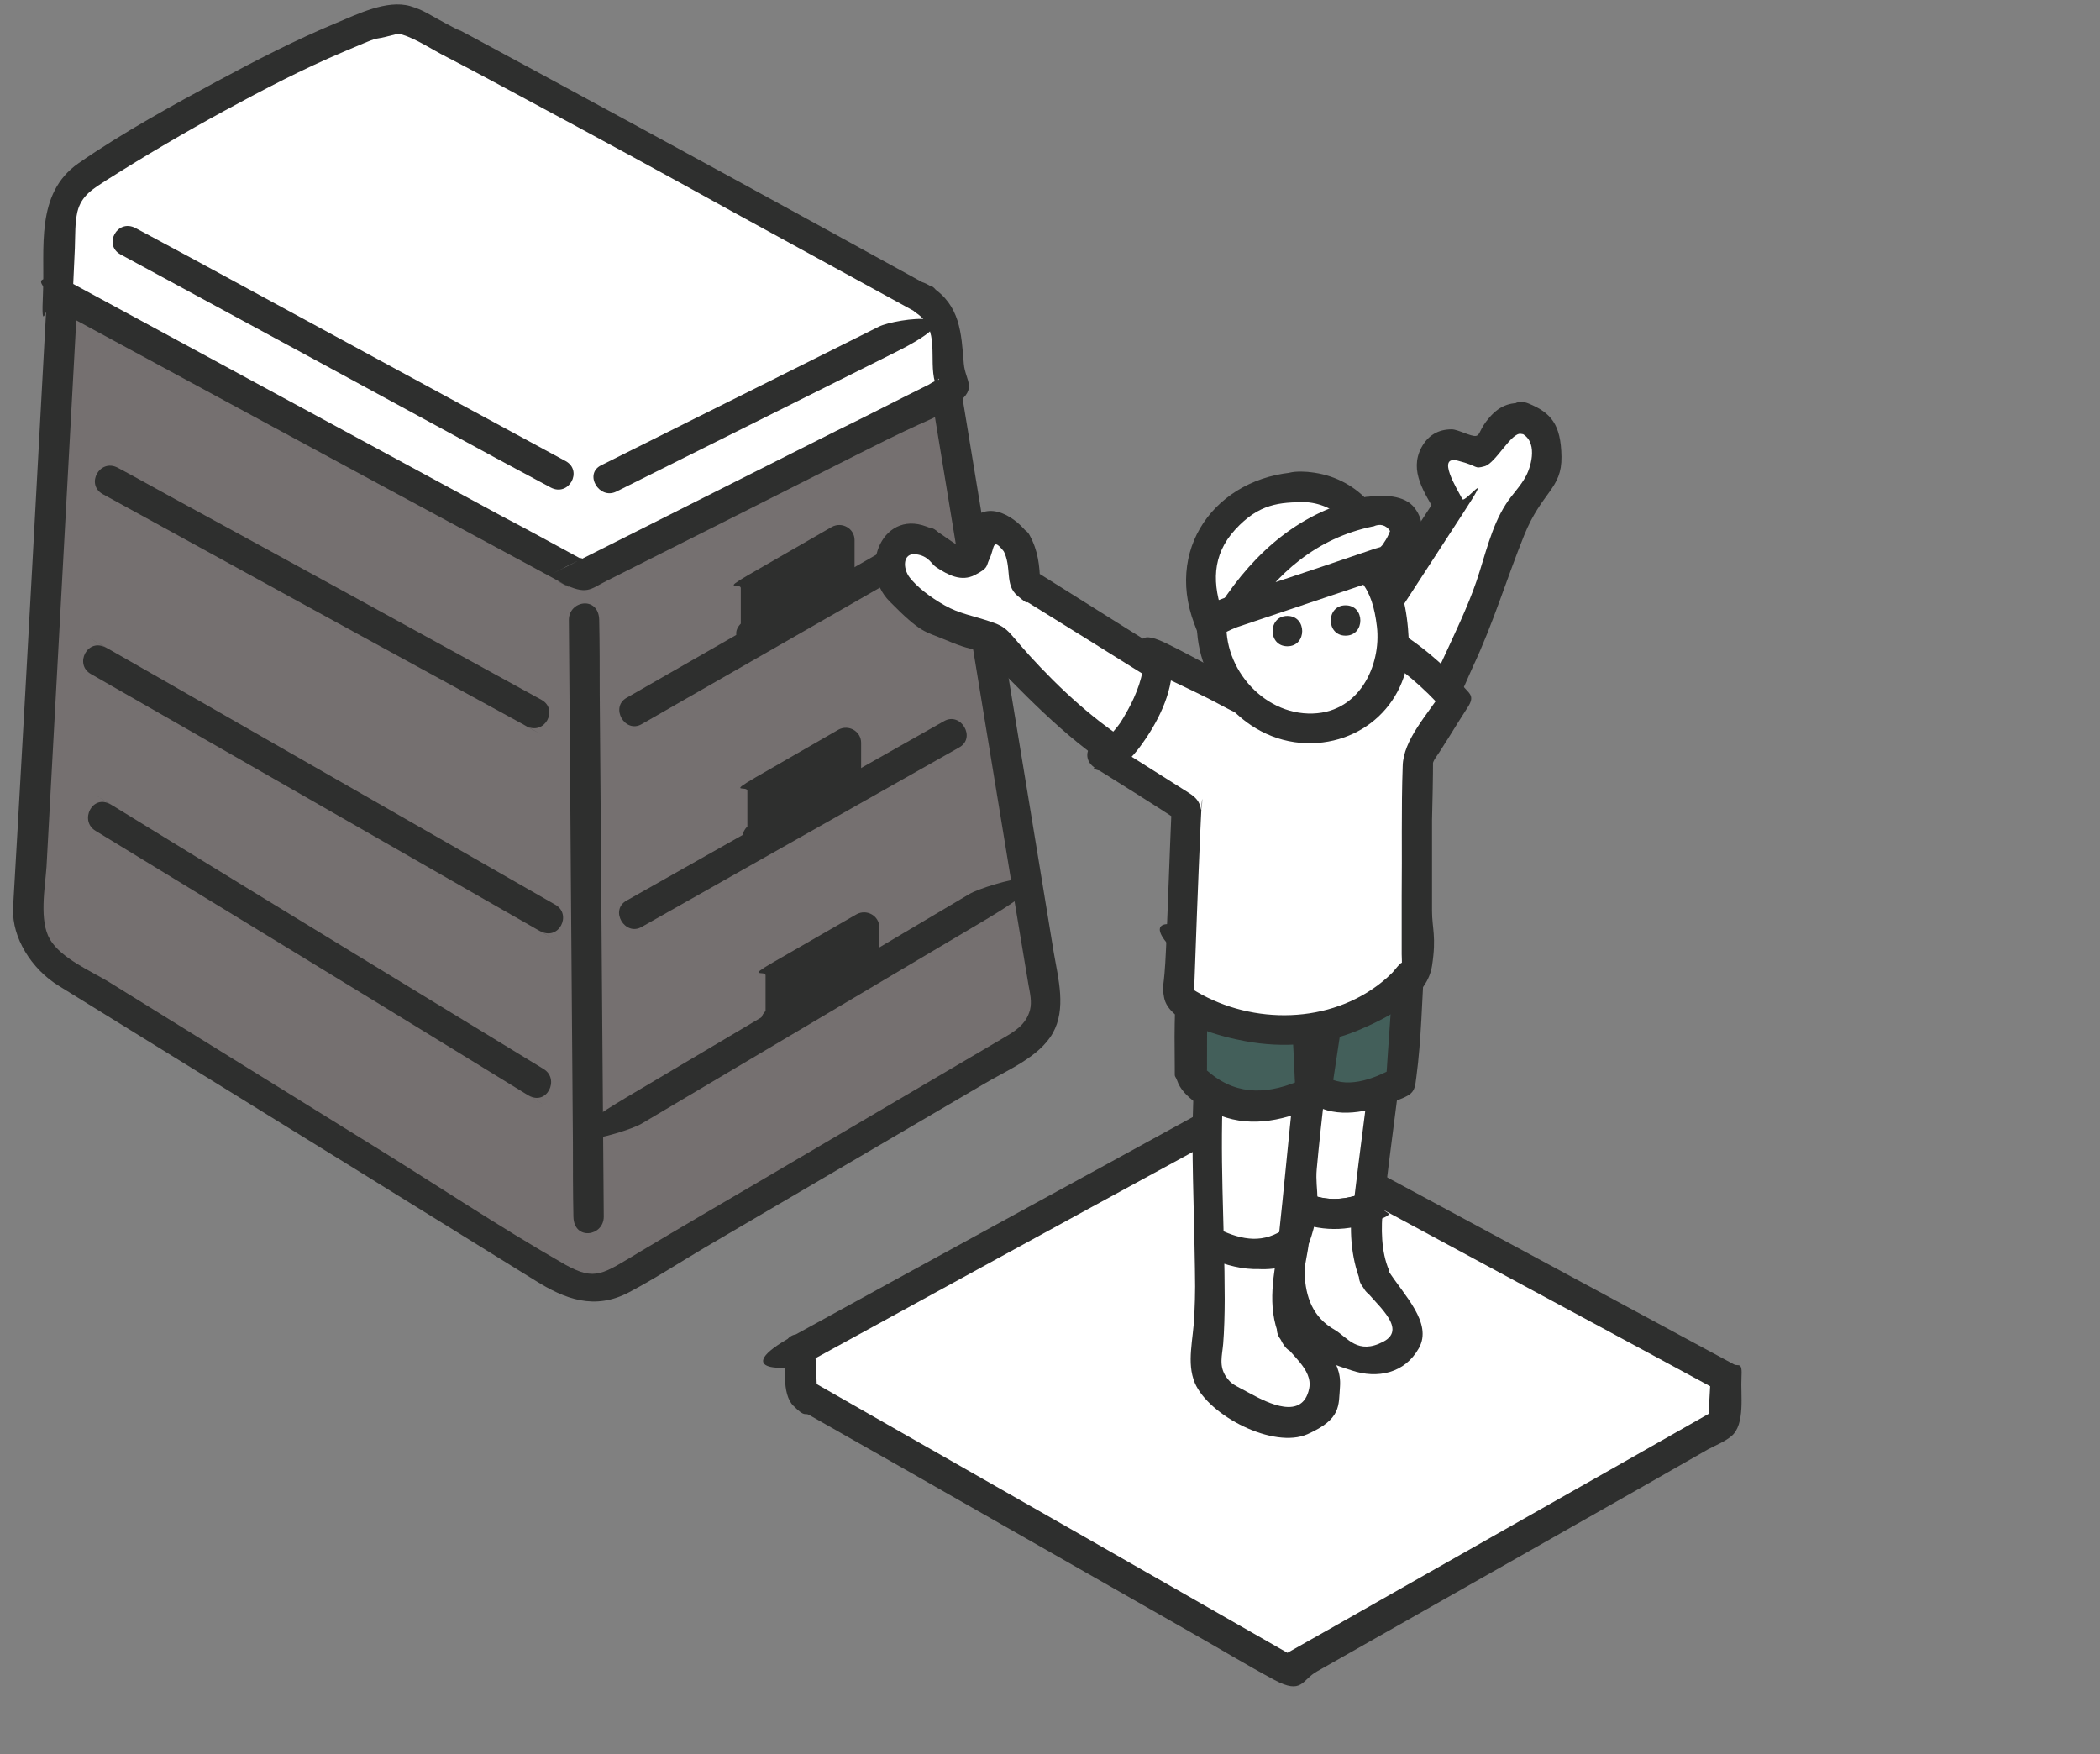 <?xml version="1.0" encoding="UTF-8"?>
<svg xmlns="http://www.w3.org/2000/svg" version="1.1" viewBox="0 0 415.3 346.9">
  <rect x="0" y="0" width="415.3" height="346.9" fill="#808080" stroke="none"/>
  <defs>
    <style>
      .cls-1 {
        fill: #fff;
      }

      .cls-2 {
        fill: #435f5a;
      }

      .cls-3 {
        fill: #2e2f2e;
      }

      .cls-4 {
        fill: #757070;
      }
    </style>
  </defs>
  <!-- Generator: Adobe Illustrator 28.6.0, SVG Export Plug-In . SVG Version: 1.2.0 Build 709)  -->
  <g>
    <g id="_レイヤー_15" data-name="レイヤー_15">
      <g>
        <path class="cls-4" d="M186.7,74.4L12.3,58.2l-6.7,122.3c-.2,4.3,1.9,8.4,5.6,10.7l99.7,61.7c3.7,2.3,8.3,2.3,12,.1l79.1-46.4c3.5-2.1,5.4-6.1,4.7-10.1l-20.1-122.1Z"/>
        <path class="cls-3" d="M186.7,71.4c-19.6-1.8-39.2-3.7-58.8-5.5-31.3-2.9-62.6-5.8-93.9-8.7-7.2-.7-14.5-1.3-21.7-2s-2.9,1.5-3,3c-1.9,35.1-3.8,70.3-5.8,105.4s-.7,10.9-.9,16.3,3.5,11.7,9.1,15.1c15.1,9.3,30.2,18.7,45.3,28s32.6,20.2,48.8,30.2c5.9,3.7,11.8,6,18.7,2.3,5.1-2.7,10-5.9,14.9-8.8,18.4-10.8,36.7-21.5,55.1-32.3,4.5-2.7,11-5.3,13.7-10.1s1.1-10.7.2-15.9c-6.1-37.3-12.3-74.6-18.4-111.8l-.5-3c-.6-3.8-6.4-2.2-5.8,1.6,5.5,33.5,11,66.9,16.5,100.4l3.2,19.2c.3,1.6.7,3.3.3,4.9-.8,3-3.1,4.3-5.5,5.7-16.1,9.5-32.2,18.9-48.3,28.4-7.7,4.5-15.4,9-23.1,13.6s-9,6-15,2.7c-13.3-7.6-26.1-16.2-39.1-24.2-17.1-10.6-34.2-21.2-51.3-31.8-3.5-2.1-9.3-4.6-11.5-8.3s-1-10.2-.7-14.4c2-36.7,4-73.4,6-110.2,0-1,.1-2,.2-2.9l-3,3c19.6,1.8,39.2,3.7,58.8,5.5,31.3,2.9,62.6,5.8,93.9,8.7,7.2.7,14.5,1.3,21.7,2s3.8-5.6,0-6Z"/>
      </g>
      <path class="cls-3" d="M112.5,122.6c.3,34.5.5,69,.8,103.5,0,4.8,0,9.7.1,14.5s6,3.9,6,0c-.3-34.5-.5-69-.8-103.5,0-4.8,0-9.7-.1-14.5s-6-3.9-6,0h0Z"/>
      <path class="cls-3" d="M126.9,143.2c19.4-11.1,38.7-22.2,58.1-33.3,3.3-1.9.3-7.1-3-5.2-19.4,11.1-38.7,22.2-58.1,33.3-3.3,1.9-.3,7.1,3,5.2h0Z"/>
      <path class="cls-3" d="M20.3,97.7c24.4,13.4,48.8,26.8,73.2,40.1s7,3.9,10.6,5.8,6.4-3.3,3-5.2c-24.4-13.4-48.8-26.8-73.2-40.1-3.5-1.9-7-3.9-10.6-5.8s-6.4,3.3-3,5.2h0Z"/>
      <path class="cls-3" d="M18,133.3c25.9,14.8,51.8,29.7,77.7,44.5s7.4,4.2,11.1,6.3,6.4-3.3,3-5.2c-25.9-14.8-51.8-29.7-77.7-44.5s-7.4-4.2-11.1-6.3-6.4,3.3-3,5.2h0Z"/>
      <path class="cls-3" d="M18.9,164.3c24.9,15.2,49.9,30.4,74.8,45.7s7.2,4.4,10.8,6.6,6.3-3.2,3-5.2c-24.9-15.2-49.9-30.4-74.8-45.7s-7.2-4.4-10.8-6.6-6.3,3.2-3,5.2h0Z"/>
      <g>
        <polygon class="cls-3" points="149.5 124.8 165.9 115.3 165.9 106.8 149.5 116.3 149.5 124.8"/>
        <path class="cls-3" d="M151,127.4c5.5-3.2,11-6.3,16.5-9.5s1.5-1.5,1.5-2.6v-8.5c0-2.3-2.5-3.7-4.5-2.6-5.5,3.2-11,6.3-16.5,9.5s-1.5,1.5-1.5,2.6v8.5c0,3.9,6,3.9,6,0v-8.5l-1.5,2.6c5.5-3.2,11-6.3,16.5-9.5l-4.5-2.6v8.5l1.5-2.6c-5.5,3.2-11,6.3-16.5,9.5s-.3,7.1,3,5.2Z"/>
      </g>
      <path class="cls-3" d="M126.9,183.3c20.9-11.8,41.9-23.7,62.8-35.5,3.4-1.9.3-7.1-3-5.2-20.9,11.8-41.9,23.7-62.8,35.5-3.4,1.9-.3,7.1,3,5.2h0Z"/>
      <g>
        <polygon class="cls-3" points="150.8 164.9 167.3 155.4 167.3 146.9 150.8 156.4 150.8 164.9"/>
        <path class="cls-3" d="M152.3,167.5c5.5-3.2,11-6.3,16.5-9.5s1.5-1.5,1.5-2.6v-8.5c0-2.3-2.5-3.7-4.5-2.6-5.5,3.2-11,6.3-16.5,9.5s-1.5,1.5-1.5,2.6v8.5c0,3.9,6,3.9,6,0v-8.5l-1.5,2.6c5.5-3.2,11-6.3,16.5-9.5l-4.5-2.6v8.5l1.5-2.6c-5.5,3.2-11,6.3-16.5,9.5s-.3,7.1,3,5.2Z"/>
      </g>
      <path class="cls-3" d="M126.9,222.2c22.6-13.4,45.2-26.8,67.8-40.2s.3-7.2-3-5.2c-22.6,13.4-45.2,26.8-67.8,40.2s-.3,7.2,3,5.2h0Z"/>
      <g>
        <polygon class="cls-3" points="154.4 201.4 170.9 191.9 170.9 183.4 154.4 192.9 154.4 201.4"/>
        <path class="cls-3" d="M155.9,204c5.5-3.2,11-6.3,16.5-9.5s1.5-1.5,1.5-2.6v-8.5c0-2.3-2.5-3.7-4.5-2.6-5.5,3.2-11,6.3-16.5,9.5s-1.5,1.5-1.5,2.6v8.5c0,3.9,6,3.9,6,0v-8.5l-1.5,2.6c5.5-3.2,11-6.3,16.5-9.5l-4.5-2.6v8.5l1.5-2.6c-5.5,3.2-11,6.3-16.5,9.5s-.3,7.1,3,5.2Z"/>
      </g>
      <g>
        <path class="cls-1" d="M182.7,59.4C163.9,49,85.7,6,80.3,4.1c-6.3-2.3-45.2,18.7-64.3,31.4-2.4,1.6-3.6,4.3-3.8,7.2-.5,5.8-.9,15.3-.9,15.3l102.2,55.3,2,.4,71.2-35.8,1.2-1-.9-10.7c-.2-2.9-1.9-5.4-4.4-6.8Z"/>
        <path class="cls-3" d="M184.2,56.8c-26-14.3-52.1-28.6-78.2-42.7s-10.8-5.8-16.2-8.6-5.7-3.4-8.7-4.3c-4.6-1.3-10.4,1.6-14.5,3.3-8.2,3.4-16.1,7.5-23.9,11.7s-18.6,10.1-27.2,16.1-6.6,16.9-7,25.7.6,2.1,1.5,2.6c28.8,15.6,57.6,31.2,86.4,46.7s9.7,5.5,14.7,8,5.6,1.2,8.8-.4c16.7-8.4,33.4-16.8,50-25.2s12.7-5.6,18.3-9.2,2.7-4.9,2.4-8.6c-.5-6.1-.7-11.5-6.4-15.2s-6.2,3.1-3,5.2c4.8,3.2,2.4,9.1,3.7,13.7s.4-1,.7-.7-.8.5-.4.4c-.5.1-1.1.5-1.6.8-6.1,3-12.2,6.2-18.4,9.2-15.9,8-31.8,16-47.7,24s-3.5,1.7-3.4,1.7l2-.4h-.7c0,0-1.4-.8-.3,0,0,0-.1,0-.2-.1-.4-.2-.9-.5-1.3-.7-4.8-2.6-9.5-5.2-14.3-7.7-16.8-9.1-33.6-18.2-50.4-27.3s-24-13-36-19.5l1.5,2.6c.1-2.9.3-5.9.4-8.8s0-4.9.5-7.2c.8-3.3,3.2-4.6,5.8-6.3,7.6-4.8,15.4-9.4,23.3-13.7s15.4-8.2,23.4-11.6,5.5-2.3,8.4-3,1.7-.5,2.6-.5.7,0,.6,0c3,.9,6,3,8.8,4.4,5.2,2.7,10.4,5.5,15.6,8.3,13.8,7.4,27.6,14.9,41.3,22.5,12,6.6,24,13.1,36,19.7,3.4,1.9,6.4-3.3,3-5.2Z"/>
      </g>
      <path class="cls-3" d="M121.9,97.2c18.3-9.1,36.6-18.3,54.9-27.4s.4-6.9-3-5.2c-18.3,9.1-36.6,18.3-54.9,27.4-3.5,1.7-.4,6.9,3,5.2h0Z"/>
      <path class="cls-3" d="M23.8,50.3c24.8,13.4,49.6,26.9,74.3,40.3,3.6,1.9,7.2,3.9,10.8,5.8s6.4-3.3,3-5.2c-24.8-13.4-49.6-26.9-74.3-40.3-3.6-1.9-7.2-3.9-10.8-5.8s-6.4,3.3-3,5.2h0Z"/>
      <g>
        <polygon class="cls-1" points="158.3 266.8 158.7 275.6 254.6 330.4 340.9 281.4 341.3 272.5 244 219.9 158.3 266.8"/>
        <path class="cls-3" d="M155.3,266.8c.1,3.1-.8,8.8,1.6,11.2s2.2,1.3,3.1,1.8c6.4,3.6,12.8,7.3,19.2,10.9l56.3,32.1c5.5,3.1,10.9,6.4,16.5,9.4s5.4,0,8.5-1.7c17.1-9.7,34.2-19.4,51.3-29.1,8.7-4.9,17.4-9.9,26-14.8,1.5-.8,3.3-1.5,4.6-2.6,2.8-2.3,1.8-8.3,2-11.6s-.6-2.1-1.5-2.6c-27.3-14.7-54.5-29.4-81.8-44.1-4.7-2.6-9.4-5.2-14.2-7.7s-4.4-.7-7,.7c-14.4,7.9-28.8,15.8-43.3,23.7s-26.5,14.5-39.8,21.8-.4,7,3,5.2c25-13.7,50-27.4,75-41,3.6-2,7.1-3.9,10.7-5.9h-3c28.4,15.3,56.9,30.7,85.3,46,4,2.2,8,4.3,12,6.5l-1.5-2.6c-.2,3-.3,6-.5,9l1.5-2.6c-25.1,14.3-50.3,28.5-75.4,42.8-3.6,2-7.2,4.1-10.8,6.1h3c-28-16-56-32-84.1-48-4-2.3-7.9-4.5-11.9-6.8l1.5,2.6-.4-8.8c-.2-3.8-6.2-3.9-6,0Z"/>
      </g>
      <g>
        <path class="cls-1" d="M256.1,238.2c4.6,2.6,10,2.6,14.5.7,1.4-12.5,3-23.5,4.5-36l-17.7,1.2c-.7,9.6-.8,22.6-1.2,34.1Z"/>
        <path class="cls-3" d="M254.6,240.7c5.5,2.7,11,3.1,16.8,1s2-1.5,2.2-2.9c1.4-12,3.1-24,4.5-36s-1.5-3.1-3-3c-5.9.4-11.8.8-17.7,1.2s-2.9,1.3-3,3c-.8,11.3-.8,22.7-1.2,34.1s5.9,3.9,6,0c.4-11.4.4-22.7,1.2-34.1l-3,3c5.9-.4,11.8-.8,17.7-1.2l-3-3c-1.4,12-3.1,24-4.5,36l2.2-2.9c-4.2,1.6-8.1,1.7-12.2-.4s-6.5,3.5-3,5.2Z"/>
      </g>
      <g>
        <path class="cls-1" d="M272.1,252.7c-1.7-3.2-2-9.9-1.6-13.4,0-.2,0-.3,0-.5-4.5,1.9-9.9,1.9-14.5-.7-.1,4.3-.3,8.4-.6,12-.2,2.9-.4,6,.6,8.7,1.2,3,3.7,5.3,6.5,6.7,2.7,1.4,8.4,4.3,11.3,3,3.7-1.6,6-5,4.4-8.3-1.4-3-4.8-4.7-6.3-7.6Z"/>
        <path class="cls-3" d="M274.7,251.2c-1.6-3.7-1.6-8.4-1.2-12.4s-2.1-3.5-3.8-2.9c-4.2,1.6-8.1,1.7-12.2-.4s-4.4.2-4.5,2.6c-.2,7.1-2.6,17,1,23.5s8.2,7.7,13.3,9.4,10.5.6,13.3-4.4-3-10.5-6.1-15.4-7.3-.2-5.2,3,9.4,8.4,4.3,11.1-7.1-.8-9.6-2.3c-8.9-5-5.4-16.4-5.1-24.9l-4.5,2.6c5.5,2.7,11,3.1,16.8,1l-3.8-2.9c-.6,5.1-.1,10.7,2,15.4s6.7.5,5.2-3Z"/>
      </g>
      <g>
        <path class="cls-1" d="M255.7,263c-1.7-3.2-1.3-7-.9-10.6.4-3.2.8-3.8,1.1-7-4.4,3.9-10.7,3.2-16.4.3,5.7,2.8,11.9,3.5,16.4-.3,1.1-9.3,2.1-20.9,3.1-30.3l-19.9-1.6c-1,13.2.9,39-.1,52.2-.2,2.9-.9,3.9.1,6.7,1.2,3,5,4.9,7.8,6.4,2.7,1.4,7.3,3.5,10.2,2.3,3.7-1.6,6.1-6.9,4.5-10.2-1.4-3-4.5-4.9-6-7.8Z"/>
        <path class="cls-3" d="M258.3,261.4c-2.1-4.9,0-11,.6-16s-2.8-3.9-4.5-2.6c-4.3,3.2-8.7,2.5-13.3.3s-6.5,3.6-3,5.2c5.5,2.5,18,5.5,20.8-2.5s1.1-10.1,1.5-14.6,1.1-10.8,1.7-16.1-1.5-2.9-3-3c-6.6-.5-13.3-1-19.9-1.6s-2.9,1.5-3,3c-.7,10.4-.2,20.9,0,31.3s.2,10.2,0,15.2-1.6,9.4.1,13.5c2.8,6.5,15.6,13.1,22.3,10.1s6.1-5.6,6.4-9.4c.4-5.6-4.2-8.4-6.8-12.7s-7.2-.3-5.2,3,6.7,6.2,5.9,10.1c-1.3,6.3-8.1,2.9-11.6,1s-3.7-1.8-4.8-3.3c-1.5-2.2-.8-4.2-.6-6.6s.3-5.9.3-8.8c0-14.4-1.1-29-.2-43.4l-3,3c6.6.5,13.3,1,19.9,1.6l-3-3c-1.1,10.1-2,20.2-3.1,30.3l1.5-2.6c-4.3,3.2-8.7,2.5-13.3.3s-6.5,3.6-3,5.2c6.4,3,13.4,4.2,19.4-.3l-4.5-2.6c-.9,6.6-2.5,12.7.2,19.1s6.7.5,5.2-3Z"/>
      </g>
      <g>
        <path class="cls-1" d="M301.4,82.8c-6-1.8-5.9,9.2-11.2,5.9-2.1-1.3-4.8-.5-4.8-.5,0,0-1.9.9-2.3,3.6-.4,2.8,2.2,5.8,3.4,8.3l-19.7,30.3s16.2,9.6,16.2,9.6c1.3.8,10.6-20.4,11.3-22.6,1.6-4.7,2.9-9.5,4.8-14,1.5-3.7,6.1-7.3,6.6-11.4.6-5.1-1.4-8.4-4.2-9.3Z"/>
        <path class="cls-3" d="M302.2,79.9c-3.2-.6-5.5.2-7.6,2.6s-1.8,3.5-2.7,3.7-3.6-1.3-4.8-1.3c-2.7,0-4.7,1.2-6,3.6-2.5,4.7.7,9,2.9,13v-3c-6.6,10.1-13.1,20.2-19.7,30.3s-.3,3.3,1.1,4.1c5.2,3.1,10.3,6.8,15.7,9.4s8.4-6.7,10.2-10.5c4-8.5,6.6-17.2,10.1-25.9s7.5-9.2,7.4-15.6-2.1-8.7-6.5-10.5-5.1,4.3-1.6,5.8,2.2,6.4,1.1,8.5-2.8,3.7-4,5.6c-2.9,4.5-4.1,10.2-5.8,15.2s-4.4,10.6-6.8,15.8-4,6-3.8,7c-.3-.9,3.8,1.2,2.3-.7s-1.8-1.1-2.5-1.5c-4.3-2.5-8.5-5.1-12.8-7.6l1.1,4.1c6.6-10.1,13.1-20.2,19.7-30.3s.5-2.1,0-3c-1.1-2.1-5.2-8.7-.9-7.6s3.1,1.7,5.3,1.1,5.3-6.8,7.2-6.4c3.8.8,5.4-5,1.6-5.8Z"/>
      </g>
      <g>
        <path class="cls-1" d="M201,107.4c-1.6-2.3-4.3-4.8-6.3-2.8-1.7,1.7-.7,3.2-1.9,5.3-3.2,5.4-9.3-5.6-14.2-3.1-4.9,2.4-1.9,9.5.2,10.6,3.3,1.8,2.1,3,8,5.8,6.2,2.9,8.9,2.9,8.9,2.9,12,11.9,15.8,18.1,30.6,26.2l9.9-16-33.5-21c0-2.8,0-5.6-1.7-7.9Z"/>
        <path class="cls-3" d="M203.1,105.3c-2.9-3.7-8.7-6.8-11.7-1.2s.2,5.2-2.4,3.5-3.1-2.3-4.9-3.1c-9.4-4.5-14.6,7.9-8.2,14.4s7,5.9,11,7.6,4.6,1.6,6.9,2.3,1.2,0,1.6.2c-1.1-.6.4,1.4,1.1,2.1,8.9,9.1,17.1,17.5,28.3,23.7s3.2.3,4.1-1.1c3.3-5.3,6.6-10.7,9.9-16s.3-3.3-1.1-4.1c-11.2-7-22.4-14-33.5-21l1.5,2.6c-.1-3.4-.4-6.3-2.1-9.4s-7-.4-5.2,3,.2,6.8,2.8,9,1.5.9,2.2,1.4l11.6,7.2c6.6,4.1,13.1,8.2,19.7,12.3l-1.1-4.1c-3.3,5.3-6.6,10.7-9.9,16l4.1-1.1c-8.5-4.7-15.4-10.6-22-17.5s-5.9-7.7-9.7-9-6.3-1.6-9.3-3.3-5.5-3.7-6.9-5.5-1.4-4.9,1.2-4.6,3.1,2,4.1,2.6c2.3,1.5,4.9,2.9,7.6,1.5s2.2-1.7,2.8-3c1.2-2.4.5-4.8,3.2-1.3s6.6-1.2,4.2-4.2Z"/>
      </g>
      <g>
        <path class="cls-2" d="M236,187c-1.4,25-.2,26.2-.2,26.2,7.3,7.8,15.7,6.4,23.3,2.8l-.5-10.1,3.4-2-1.7,11.3c5.6,4.9,16.7-1.4,16.7-1.4l1.6-23.4c-14.6,4.8-28.2,1.8-42.7-3.4Z"/>
        <path class="cls-3" d="M233,187c-.4,6.9-.8,13.7-.7,20.6s-.2,4.3.5,6.1c1.1,3.3,5.5,5.7,8.5,6.9,6.5,2.5,13.2.8,19.3-2s1.5-1.6,1.5-2.6c-.2-3.4-.3-6.8-.5-10.1l-1.5,2.6,3.4-2-4.4-3.4-1.7,11.3c-.2,1.5.2,2.5,1.4,3.4,4.6,3.4,10.7,2.4,15.7.5s5.2-1.9,5.6-5.3c1-7.5,1.1-15.1,1.6-22.6s-2-3.4-3.8-2.9c-14.1,4.3-27.6,1.4-41.1-3.4s-5.2,4.5-1.6,5.8c14.5,5.2,29.2,8.1,44.3,3.4l-3.8-2.9c-.5,7.8-1.1,15.6-1.6,23.4l1.5-2.6c-3.9,2.2-9.7,4.4-13.7,1.4l1.4,3.4,1.7-11.3c.4-2.5-1.9-4.8-4.4-3.4l-3.4,2c-.9.5-1.5,1.5-1.5,2.6.2,3.4.3,6.8.5,10.1l1.5-2.6c-6.4,2.9-12.7,3.5-18.4-1.2s-.7-.6-.6-.1c-.2-.7,0-.2,0-.6,0-8.2,0-16.4.5-24.6s-5.8-3.8-6,0Z"/>
      </g>
      <g>
        <path class="cls-1" d="M273.5,126.2s-17.2,17.6-26,12.3l-18.7-8.9c1.6,6.8-8,21.5-10.9,19.5l16.7,10.6-1.4,37.4c12.5,9.1,35.2,9.6,47.1-6.1l.3-41.2,7.3-11.7s-6.8-7.9-14.4-11.9Z"/>
        <path class="cls-3" d="M271.4,124.1c-5,5.1-14.7,14.5-22.3,11.9s-12.6-6-18.7-8.9-4.8.7-4.4,3.4-1.4,7.1-2.9,9.8-1.7,2.9-2.7,4.1-.9.8-1.2,1.3c-.8,1.4-1.8-.1.3.9-3.5-1.6-6.3,3.1-3,5.2,5.6,3.5,11.2,7,16.7,10.6l-1.5-2.6c-.4,9.2-.7,18.5-1.1,27.7s-.9,6.7-.4,9.7c.9,5.3,11.7,7.9,16.1,8.7,7.5,1.4,15.3.8,22.4-2.2s13.6-6.9,14.5-12.7,0-7.4,0-10.9v-17.9c.1-4.1.2-8.2.2-12.3,0,2-.4,1.2.6-.2s1.6-2.5,2.4-3.7c1.3-2.1,2.6-4.2,3.9-6.2s.4-2.6-.5-3.6c-4.3-4.9-9.4-9.2-15-12.4s-6.4,3.3-3,5.2c5.2,3,9.8,7,13.8,11.5l-.5-3.6c-2.7,4.3-7.6,9.4-7.7,14.6-.3,8.5-.1,17-.2,25.6v11.6c0,.7.1,1.8,0,2.5.7-2.2-1.4.7-1.8,1.1-1.2,1.2-2.5,2.3-4,3.3-10.9,7.4-26.2,6.6-36.8-.8l1.5,2.6c.4-11.2.8-22.3,1.3-33.5s.4-2.7.1-3.9c-.4-2.3-2-2.9-3.8-4.1-4.8-3-9.6-6.1-14.4-9.1l-3,5.2c4.5,2.1,8.1-2.7,10.4-6.1,3.2-4.8,5.9-10.9,4.9-16.8l-4.4,3.4c3.8,1.8,7.7,3.6,11.5,5.5s7.3,4.2,11,4.7c9.5,1.3,19.6-7.8,25.8-14.1s-1.5-7-4.2-4.2Z"/>
      </g>
      <g>
        <path class="cls-1" d="M262,108c-12.5-1.1-21.3,4.2-22.2,13.3-.8,8.4,3.7,16.6,10,20.3,3.2,1.8,7,2.8,11.4,2.4,8.5-.8,15.2-8,14.4-17.4-.9-11.2-2.7-16.4-13.7-18.5Z"/>
        <path class="cls-3" d="M262,105c-10.8-.8-23.4,3.2-25.1,15.5s7.5,25.3,20.3,26.4c12.1,1,22-8.2,21.4-20.4s-4.4-19-15.9-21.4-5.4,5-1.6,5.8c7.7,1.6,10.3,5.4,11.2,13s-3.5,17.5-13.6,17.2c-10-.3-18-10.7-15.8-20.6s11.7-10,19-9.5,3.8-5.7,0-6Z"/>
      </g>
      <path class="cls-3" d="M254.6,121.8c-3.9,0-3.9,6,0,6s3.9-6,0-6Z"/>
      <path class="cls-3" d="M266.1,119.7c-3.9,0-3.9,6,0,6s3.9-6,0-6Z"/>
      <g>
        <path class="cls-1" d="M258.3,96.3c-9.3-.2-15.1,4-18.6,9.5-3.4,5.5-3,10.8-.6,16.8,0,0,24.4-9.2,33.6-12.3-.8-5.5-5.1-13.8-14.4-14Z"/>
        <path class="cls-3" d="M258.3,93.3c-16.5,0-28.2,14-22.1,30.1s2.1,2.7,3.7,2.1c11.2-4.2,22.3-8.5,33.6-12.3s2.4-2,2.1-3.7c-1.6-9-8.2-15.6-17.3-16.2s-3.8,5.7,0,6c6.6.5,10.5,5.7,11.5,11.8l2.1-3.7c-11.3,3.8-22.5,8.1-33.6,12.3l3.7,2.1c-2.3-6.2-2.4-12,2.3-17.1s8.7-5.4,14-5.4,3.9-6,0-6Z"/>
      </g>
      <g>
        <path class="cls-1" d="M270.8,101.3c-12.1,2.3-20.3,9.5-26.9,19.8l31-10.4s4.5-4.7,2.8-8.1c-1.1-2.2-4.5-1.8-6.9-1.4Z"/>
        <path class="cls-3" d="M270,98.4c-12.6,2.6-21.8,10.6-28.7,21.2s.9,5.2,3.4,4.4c9-3,18.1-6.1,27.1-9.1s5.7-1.9,7.7-5.5,2.3-6.2.3-8.9-6.4-2.7-9.8-2.2-2.2,6.4,1.6,5.8c1.3-.6,2.5-.3,3.3.9-.3.8-.7,1.6-1.2,2.3-.3.8-2.1,1.8.3.5-.6.3-1.4.5-2.1.7-3.5,1.2-7.1,2.4-10.6,3.6-6.1,2-12.2,4.1-18.3,6.1l3.4,4.4c6.1-9.3,14-16.2,25.1-18.5,3.8-.8,2.2-6.6-1.6-5.8Z"/>
      </g>
    </g>
  </g>
</svg>